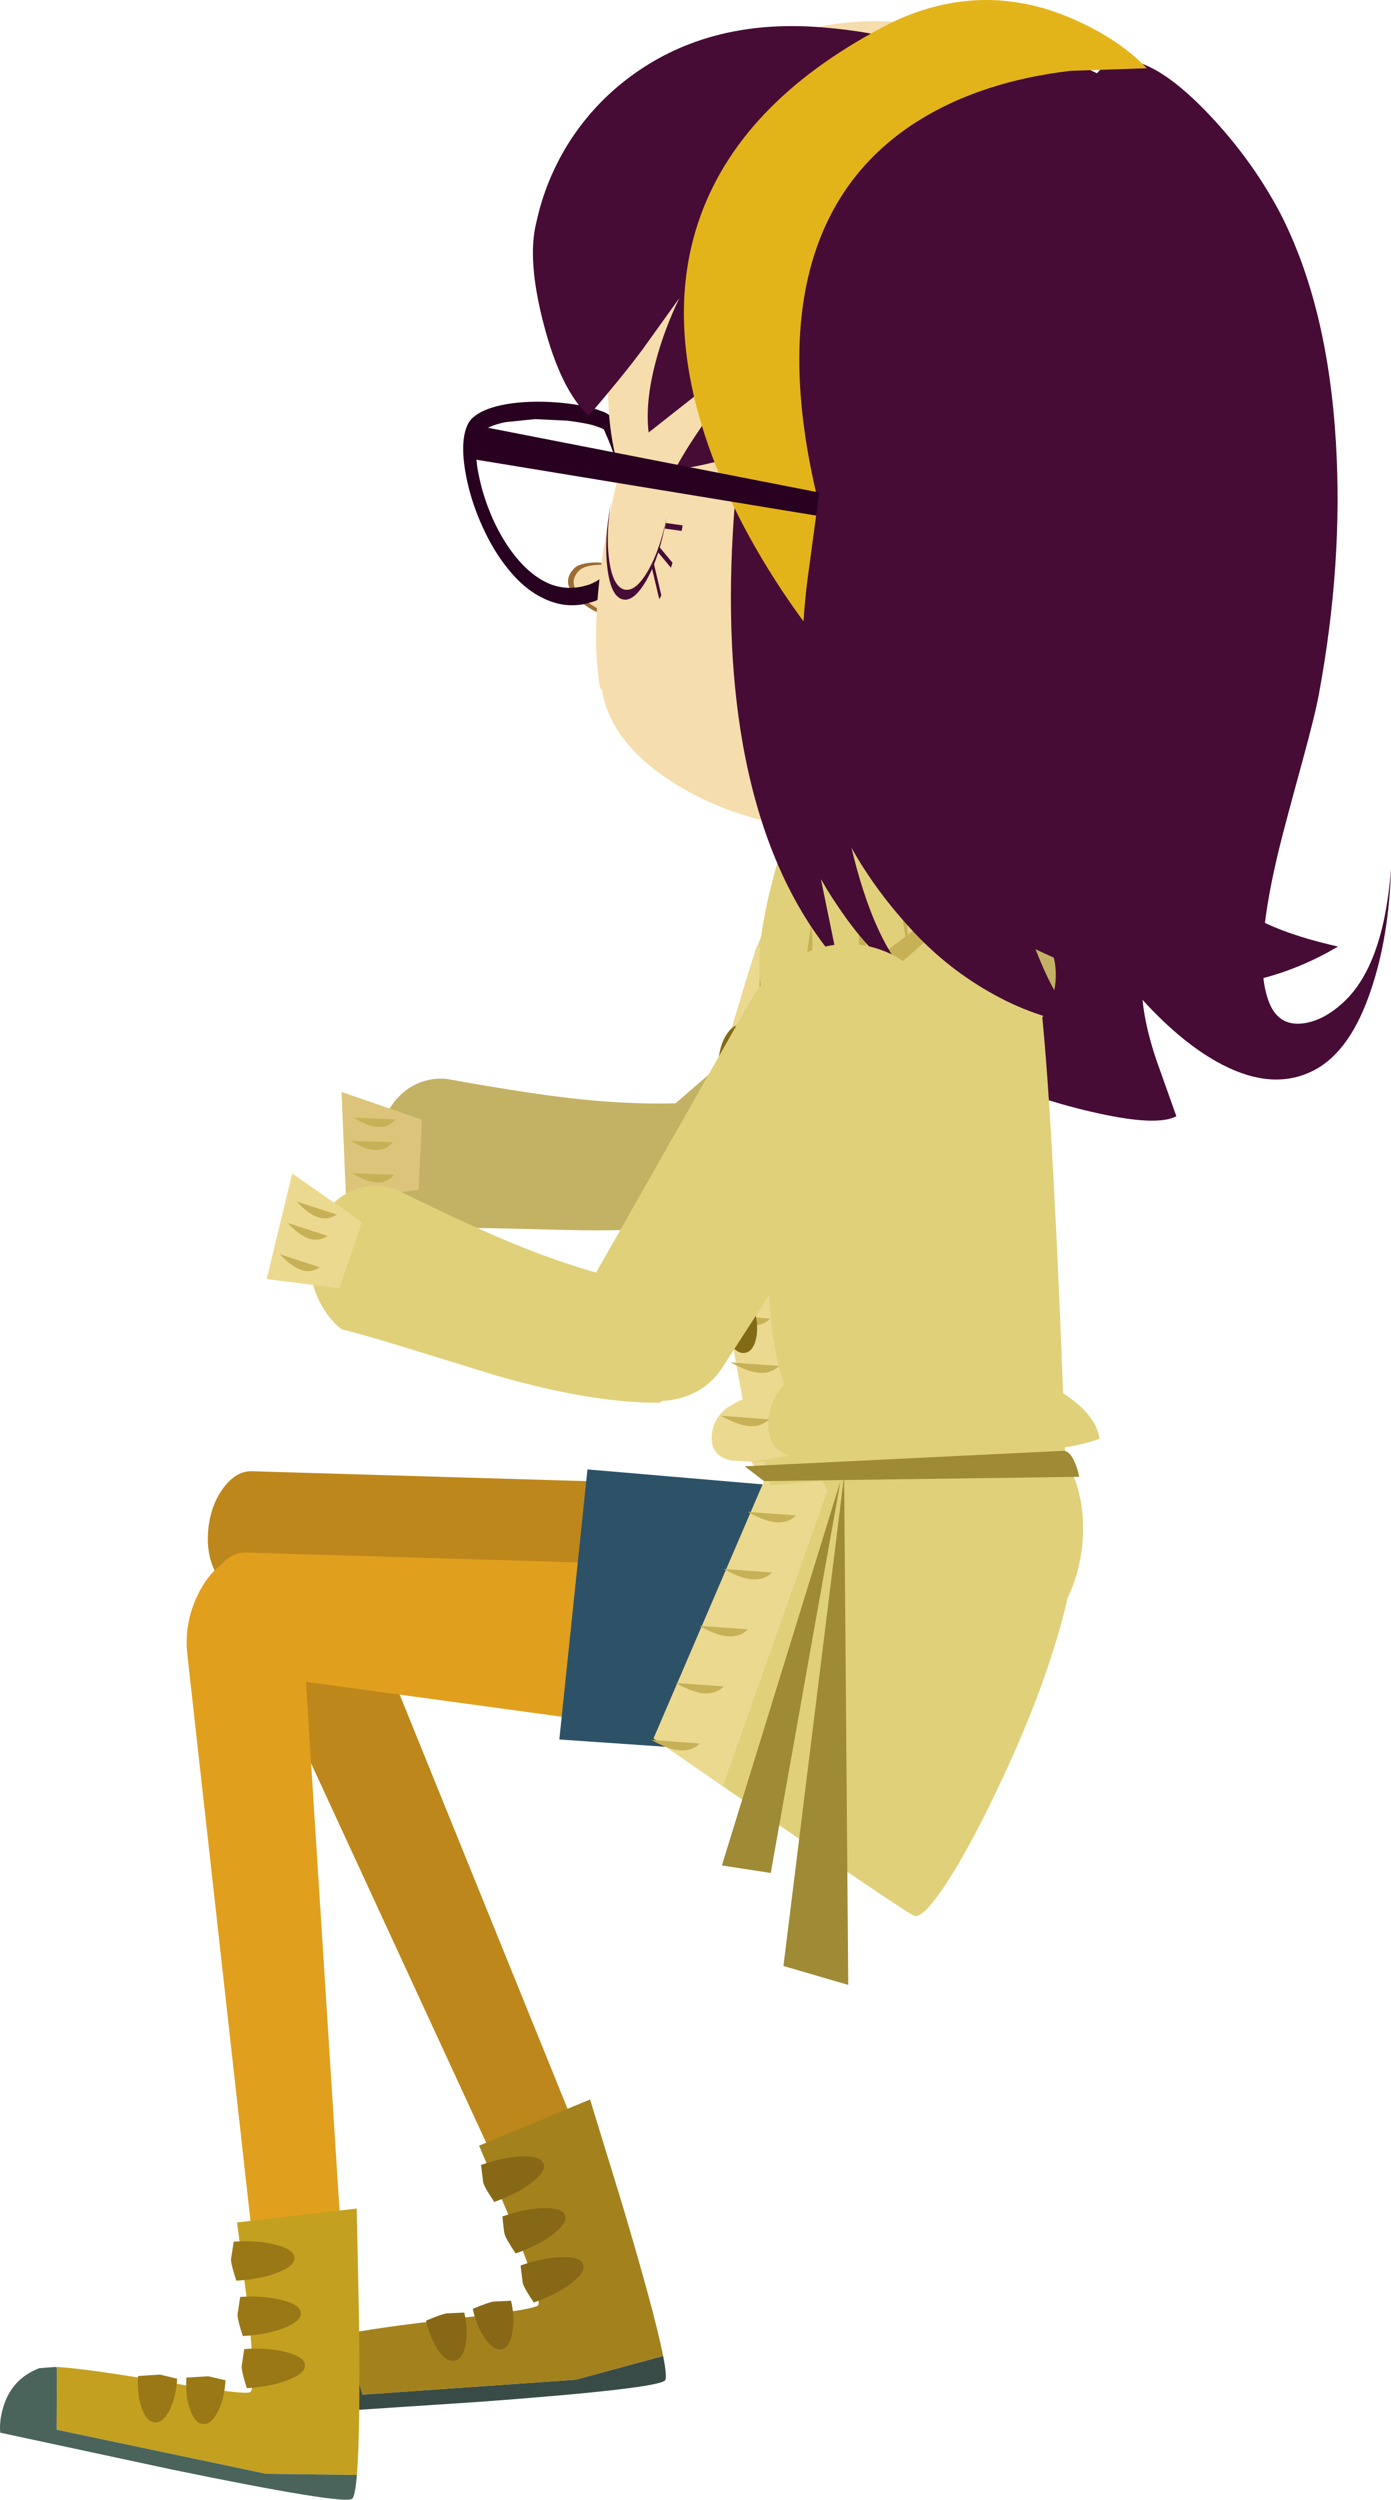 <?xml version="1.0" encoding="UTF-8" standalone="no"?>
<svg xmlns:xlink="http://www.w3.org/1999/xlink" height="963.55px" width="536.55px" xmlns="http://www.w3.org/2000/svg">
  <g transform="matrix(1.0, 0.0, 0.0, 1.0, 300.45, 475.2)">
    <path d="M163.7 -433.35 Q181.8 -414.9 193.3 -393.15 211.7 -357.45 214.85 -304.7 217.65 -258.2 208.3 -207.7 206.8 -199.55 201.8 -181.3 195.15 -157.05 193.2 -149.1 183.15 -108.3 188.2 -91.45 191.4 -79.8 201.45 -80.65 209.8 -81.4 217.95 -89.05 233.25 -103.35 236.1 -140.25 235.3 -114.1 228.45 -93.85 220.7 -70.45 206.95 -62.95 191.2 -54.4 171.05 -64.8 155.95 -72.6 140.25 -89.8 141.3 -79.3 145.6 -66.6 L153.3 -44.95 Q146.05 -41.0 123.0 -46.1 100.4 -51.0 74.8 -61.9 47.0 -73.75 28.75 -87.25 7.7 -102.75 4.8 -116.7 7.75 -107.5 14.2 -108.05 19.65 -108.55 26.7 -115.8 32.8 -121.95 37.95 -130.75 42.85 -139.1 43.5 -143.85 45.8 -160.45 44.25 -186.1 43.35 -200.6 41.05 -229.4 38.2 -261.35 38.1 -276.55 37.95 -302.65 43.1 -324.7 45.55 -335.55 53.8 -359.6 63.1 -386.65 64.8 -383.55 L126.75 -451.4 Q141.15 -456.2 163.7 -433.35" fill="#460c35" fill-rule="evenodd" stroke="none"/>
    <path d="M-209.45 141.7 Q-214.55 130.6 -212.85 118.35 -211.15 105.95 -203.5 99.7 -195.65 93.3 -186.5 97.3 -177.4 101.25 -172.6 113.1 L-74.7 354.5 Q-72.25 360.55 -74.85 366.9 -77.45 373.25 -83.5 376.2 -87.4 378.05 -91.5 377.9 -95.6 377.7 -99.0 375.5 -102.5 373.2 -104.3 369.35 L-209.45 141.7" fill="#bd871b" fill-rule="evenodd" stroke="none"/>
    <path d="M-115.65 351.85 L-72.85 334.05 -60.7 373.6 Q-47.9 416.45 -44.65 432.95 L-78.4 442.1 -160.65 447.85 -167.05 424.95 -167.75 424.7 Q-158.65 422.4 -124.2 418.45 -94.2 415.05 -92.9 413.4 -91.1 411.05 -103.2 381.2 L-115.65 351.85" fill="#a3821e" fill-rule="evenodd" stroke="none"/>
    <path d="M-43.9 442.3 Q-46.35 445.45 -114.0 450.5 L-181.15 454.95 Q-182.85 450.65 -182.75 445.0 -182.55 433.65 -173.55 426.85 -172.1 425.75 -167.75 424.7 L-167.05 424.95 -160.65 447.85 -78.4 442.1 -44.65 432.95 Q-43.05 441.15 -43.9 442.3" fill="#394b46" fill-rule="evenodd" stroke="none"/>
    <path d="M-90.75 358.8 Q-89.7 361.75 -95.3 366.05 -100.85 370.4 -109.8 373.55 -113.4 368.2 -114.05 366.15 L-114.9 359.3 Q-105.95 356.15 -98.85 356.0 -91.8 355.85 -90.75 358.8" fill="#876816" fill-rule="evenodd" stroke="none"/>
    <path d="M-82.5 378.7 Q-81.45 381.65 -87.0 385.95 -92.6 390.3 -101.55 393.4 -105.15 388.05 -105.8 386.0 -106.1 385.0 -106.65 379.15 -97.65 376.0 -90.6 375.9 -83.55 375.75 -82.5 378.7" fill="#876816" fill-rule="evenodd" stroke="none"/>
    <path d="M-80.0 404.85 Q-85.6 409.2 -94.55 412.3 -98.15 407.0 -98.8 404.9 L-99.65 398.05 Q-90.65 394.9 -83.6 394.8 -76.55 394.65 -75.5 397.6 -74.4 400.55 -80.0 404.85" fill="#876816" fill-rule="evenodd" stroke="none"/>
    <path d="M-106.95 430.3 Q-110.05 430.9 -113.3 426.35 -116.55 421.8 -118.1 414.75 -112.3 412.35 -110.1 411.95 L-103.3 411.65 Q-101.75 418.7 -102.85 424.15 -103.9 429.65 -106.95 430.3" fill="#876816" fill-rule="evenodd" stroke="none"/>
    <path d="M-120.9 428.7 Q-121.95 434.15 -125.0 434.75 -128.05 435.45 -131.3 430.9 -134.55 426.35 -136.1 419.3 -130.25 416.85 -128.15 416.5 L-121.35 416.2 Q-119.8 423.25 -120.9 428.7" fill="#876816" fill-rule="evenodd" stroke="none"/>
    <path d="M33.1 159.95 Q21.85 169.25 7.8 167.35 L-209.25 137.75 Q-214.85 136.45 -217.95 129.55 -221.05 122.65 -220.05 113.7 -218.95 104.45 -214.1 98.1 -209.2 91.7 -203.25 91.9 L14.4 98.35 Q28.5 98.75 37.8 109.65 47.15 120.65 45.75 135.6 44.35 150.6 33.1 159.95" fill="#bd871b" fill-rule="evenodd" stroke="none"/>
    <path d="M-192.25 127.65 Q-184.9 134.3 -184.1 147.05 L-167.6 406.55 Q-167.2 413.05 -171.7 418.2 -176.15 423.4 -182.9 424.3 -187.15 424.85 -191.0 423.35 -194.85 421.85 -197.4 418.7 -200.0 415.4 -200.45 411.2 L-228.2 162.45 Q-229.5 150.3 -224.0 139.2 -218.45 128.05 -209.15 124.55 -199.65 121.0 -192.25 127.65" fill="#e19f1e" fill-rule="evenodd" stroke="none"/>
    <path d="M12.05 129.7 Q26.15 130.05 35.45 141.0 44.8 152.0 43.4 166.95 42.0 181.95 30.7 191.3 19.45 200.6 5.4 198.7 L-211.6 169.1 Q-217.2 167.85 -220.3 160.9 -223.4 153.95 -222.4 145.0 -221.35 135.85 -216.45 129.45 -211.6 123.1 -205.6 123.25 L12.05 129.7" fill="#e19f1e" fill-rule="evenodd" stroke="none"/>
    <path d="M35.1 100.5 L21.55 202.6 -84.7 195.3 -73.85 91.2 35.1 100.5" fill="#2d5268" fill-rule="evenodd" stroke="none"/>
    <path d="M21.05 65.75 Q41.1 51.1 65.8 54.95 90.5 58.75 105.35 78.75 120.25 98.75 116.65 123.25 113.0 147.7 93.0 162.3 72.95 176.95 48.3 173.1 23.6 169.3 8.7 149.3 -6.2 129.3 -2.55 104.85 1.05 80.3 21.05 65.75" fill="#e0d07a" fill-rule="evenodd" stroke="none"/>
    <path d="M6.8 97.65 Q35.7 97.05 63.15 102.35 118.1 113.15 110.8 143.15 102.3 178.4 80.15 222.95 70.6 242.05 63.0 253.1 54.95 264.85 51.9 263.15 43.5 258.5 -48.35 194.85 L6.8 97.65" fill="#e0d07a" fill-rule="evenodd" stroke="none"/>
    <path d="M15.4 93.85 Q17.7 96.85 18.65 99.45 L-21.6 213.3 -48.35 194.85 -5.75 95.7 -10.7 88.15 4.0 85.9 Q10.8 87.85 15.4 93.85" fill="#ecd990" fill-rule="evenodd" stroke="none"/>
    <path d="M-12.05 107.55 L6.65 108.95 Q3.1 112.4 -2.6 111.4 -6.5 110.65 -12.05 107.55" fill="#c7b157" fill-rule="evenodd" stroke="none"/>
    <path d="M-2.65 130.95 Q-6.2 134.4 -11.9 133.35 -15.8 132.65 -21.35 129.55 L-2.65 130.95" fill="#c7b157" fill-rule="evenodd" stroke="none"/>
    <path d="M-11.95 152.85 Q-15.5 156.4 -21.2 155.35 -25.05 154.65 -30.65 151.5 L-11.95 152.85" fill="#c7b157" fill-rule="evenodd" stroke="none"/>
    <path d="M-21.25 174.85 Q-24.8 178.35 -30.5 177.3 -34.4 176.55 -39.9 173.5 L-21.25 174.85" fill="#c7b157" fill-rule="evenodd" stroke="none"/>
    <path d="M-30.5 196.85 Q-34.05 200.3 -39.75 199.3 -43.7 198.55 -49.2 195.45 L-30.5 196.85" fill="#c7b157" fill-rule="evenodd" stroke="none"/>
    <path d="M1.75 282.6 L25.15 93.65 26.75 289.9 1.75 282.6" fill="#9f8a35" fill-rule="evenodd" stroke="none"/>
    <path d="M-3.15 246.75 L-22.0 243.85 23.75 95.7 -3.15 246.75" fill="#9f8a35" fill-rule="evenodd" stroke="none"/>
    <path d="M95.3 -121.95 Q107.15 -112.5 106.8 -98.75 106.5 -84.95 94.15 -75.4 L-16.2 9.5 Q-21.4 13.45 -28.0 14.6 -34.35 15.7 -40.85 14.05 -50.95 11.35 -57.7 3.1 -65.25 -6.15 -64.7 -17.55 -64.2 -28.9 -55.85 -36.1 L41.85 -120.65 Q52.75 -130.1 68.3 -130.55 84.0 -131.05 95.3 -121.95" fill="#c3b263" fill-rule="evenodd" stroke="none"/>
    <path d="M-147.8 -51.2 Q-144.2 -55.45 -139.3 -57.6 -134.1 -59.85 -128.25 -59.35 -94.95 -53.3 -75.3 -51.35 -45.7 -48.4 -21.1 -51.2 -11.65 -51.6 -5.85 -44.35 -0.05 -37.0 -1.3 -26.05 -1.65 -20.9 -3.55 -16.2 -5.35 -11.75 -8.4 -8.2 -33.15 -0.85 -71.05 -0.95 -78.2 -0.95 -102.8 -1.6 -122.25 -2.1 -133.9 -1.75 -139.0 -3.8 -143.3 -7.95 -147.55 -12.0 -150.25 -17.35 -153.05 -22.85 -153.8 -29.0 -154.55 -35.5 -152.95 -41.3 -151.35 -46.9 -147.8 -51.2" fill="#c3b263" fill-rule="evenodd" stroke="none"/>
    <path d="M-166.95 -12.35 L-168.7 -54.3 -137.7 -43.6 -139.0 -16.65 -166.95 -12.35" fill="#dcc57a" fill-rule="evenodd" stroke="none"/>
    <path d="M-155.8 -40.95 Q-159.15 -41.45 -164.05 -44.35 L-147.8 -43.75 Q-150.85 -40.1 -155.8 -40.95" fill="#c7b157" fill-rule="evenodd" stroke="none"/>
    <path d="M-156.9 -32.05 Q-160.3 -32.55 -165.1 -35.45 L-148.9 -34.9 Q-151.95 -31.25 -156.9 -32.05" fill="#c7b157" fill-rule="evenodd" stroke="none"/>
    <path d="M-156.45 -19.55 Q-159.85 -20.1 -164.65 -22.95 L-148.45 -22.4 Q-151.5 -18.75 -156.45 -19.55" fill="#c7b157" fill-rule="evenodd" stroke="none"/>
    <path d="M65.25 -139.6 Q71.6 -136.5 78.9 -130.95 93.4 -119.65 97.9 -106.9 102.4 -94.15 106.9 -1.9 109.15 44.3 110.5 87.9 L-3.3 97.3 Q-10.05 71.3 -16.3 41.0 -28.8 -19.6 -26.35 -41.15 -23.85 -62.7 -11.55 -100.45 -5.4 -119.25 0.25 -133.8 L65.25 -139.6" fill="#e0d07a" fill-rule="evenodd" stroke="none"/>
    <path d="M110.3 62.25 Q122.55 70.55 123.65 79.4 109.15 84.75 84.75 83.75 L45.05 82.0 30.65 83.85 10.45 86.85 Q-16.2 90.3 -22.35 85.2 -26.8 80.55 -24.05 75.4 -21.7 70.9 -14.5 66.75 -8.15 63.05 -0.2 60.75 7.45 58.55 12.2 58.85 L92.05 55.3 Q98.9 54.4 110.3 62.25" fill="#e0d07a" fill-rule="evenodd" stroke="none"/>
    <path d="M-8.45 -110.85 L7.1 -98.65 Q1.7 -71.15 -1.6 -37.8 -8.25 28.95 2.05 58.35 -4.35 65.65 -4.1 74.4 -3.85 83.55 4.0 85.9 L-10.7 88.15 -18.4 87.8 Q-26.05 86.05 -25.95 79.0 -25.85 71.95 -19.9 67.35 L-15.8 64.95 -13.95 64.2 Q-18.45 41.1 -22.1 14.7 -29.45 -37.95 -25.2 -53.8 -18.45 -79.15 -8.45 -110.85" fill="#ecd990" fill-rule="evenodd" stroke="none"/>
    <path d="M-14.2 -82.3 L4.5 -80.9 Q0.95 -77.45 -4.75 -78.5 -8.65 -79.2 -14.2 -82.3" fill="#c7b157" fill-rule="evenodd" stroke="none"/>
    <path d="M-16.7 -65.3 L2.0 -63.95 Q-1.55 -60.45 -7.25 -61.5 -11.1 -62.2 -16.7 -65.3" fill="#c7b157" fill-rule="evenodd" stroke="none"/>
    <path d="M-0.75 -45.5 Q-4.3 -42.05 -10.0 -43.05 -13.9 -43.8 -19.45 -46.9 L-0.75 -45.5" fill="#c7b157" fill-rule="evenodd" stroke="none"/>
    <path d="M-3.45 -27.0 Q-7.0 -23.55 -12.7 -24.6 -16.65 -25.3 -22.15 -28.4 L-3.45 -27.0" fill="#c7b157" fill-rule="evenodd" stroke="none"/>
    <path d="M-1.75 -7.9 Q-5.3 -4.4 -11.0 -5.4 -14.95 -6.15 -20.45 -9.3 L-1.75 -7.9" fill="#c7b157" fill-rule="evenodd" stroke="none"/>
    <path d="M-3.85 11.4 Q-7.4 14.9 -13.1 13.85 -17.05 13.15 -22.55 10.05 L-3.85 11.4" fill="#c7b157" fill-rule="evenodd" stroke="none"/>
    <path d="M-3.3 33.05 Q-6.85 36.5 -12.55 35.45 -16.45 34.75 -22.0 31.65 L-3.3 33.05" fill="#c7b157" fill-rule="evenodd" stroke="none"/>
    <path d="M-18.65 49.95 L0.05 51.3 Q-3.5 54.8 -9.2 53.75 -13.1 53.0 -18.65 49.95" fill="#c7b157" fill-rule="evenodd" stroke="none"/>
    <path d="M-3.75 71.9 Q-7.3 75.35 -13.0 74.3 -16.85 73.6 -22.45 70.5 L-3.75 71.9" fill="#c7b157" fill-rule="evenodd" stroke="none"/>
    <path d="M-23.1 -68.2 Q-22.3 -73.55 -19.8 -77.05 -17.3 -80.5 -14.55 -80.1 -11.8 -79.7 -10.4 -75.55 -9.0 -71.5 -9.8 -66.15 -10.6 -60.8 -13.1 -57.35 -15.6 -53.85 -18.35 -54.25 -21.1 -54.65 -22.5 -58.75 -23.9 -62.85 -23.1 -68.2" fill="#836b16" fill-rule="evenodd" stroke="none"/>
    <path d="M-26.55 -16.7 Q-27.55 -22.0 -26.3 -26.1 -25.1 -30.2 -22.35 -30.75 -19.6 -31.25 -16.95 -27.8 -14.3 -24.4 -13.35 -19.1 -12.35 -13.8 -13.55 -9.65 -14.8 -5.5 -17.55 -5.0 -20.3 -4.5 -22.9 -7.9 -25.55 -11.3 -26.55 -16.7" fill="#836b16" fill-rule="evenodd" stroke="none"/>
    <path d="M-22.05 34.6 Q-23.05 29.3 -21.8 25.15 -20.6 21.05 -17.85 20.55 -15.1 20.05 -12.45 23.45 -9.8 26.95 -8.85 32.25 -7.85 37.55 -9.05 41.7 -10.25 45.8 -13.0 46.25 -15.75 46.8 -18.4 43.4 -21.05 39.95 -22.05 34.6" fill="#836b16" fill-rule="evenodd" stroke="none"/>
    <path d="M21.7 -135.65 L20.95 -176.55 58.35 -176.45 59.6 -138.85 21.7 -135.65" fill="#e9c790" fill-rule="evenodd" stroke="none"/>
    <path d="M69.15 -124.35 Q54.7 -110.15 38.55 -97.0 6.3 -70.8 -2.15 -76.3 -10.6 -81.8 -5.85 -112.4 -3.45 -127.65 0.65 -141.85 L69.15 -124.35" fill="#c7b157" fill-rule="evenodd" stroke="none"/>
    <path d="M64.4 -155.4 L69.1 -130.8 Q54.65 -118.15 38.5 -106.5 6.2 -83.15 -2.25 -88.05 -10.7 -92.95 -5.9 -120.15 -3.5 -133.7 0.6 -146.35 L64.4 -155.4" fill="#e0d07a" fill-rule="evenodd" stroke="none"/>
    <path d="M12.4 -118.7 Q14.65 -102.85 7.5 -84.35 L12.4 -118.7" fill="#c7b157" fill-rule="evenodd" stroke="none"/>
    <path d="M33.6 -109.05 Q33.65 -100.9 30.55 -95.6 L31.05 -122.5 Q33.55 -116.45 33.6 -109.05" fill="#c7b157" fill-rule="evenodd" stroke="none"/>
    <path d="M45.95 -132.2 Q48.45 -127.3 49.3 -120.15 49.8 -115.95 49.85 -107.55 L45.95 -132.2" fill="#c7b157" fill-rule="evenodd" stroke="none"/>
    <path d="M-79.3 -255.8 Q-76.95 -258.45 -69.95 -258.4 L-59.7 -257.4 -65.35 -237.65 Q-72.0 -239.05 -77.4 -244.15 -84.2 -250.3 -79.3 -255.8" fill="#9c6c33" fill-rule="evenodd" stroke="none"/>
    <path d="M-75.2 -244.25 Q-82.0 -250.05 -77.2 -255.15 -73.35 -259.05 -57.55 -256.5 L-63.05 -238.25 Q-69.65 -239.55 -75.2 -244.25" fill="#f6ddad" fill-rule="evenodd" stroke="none"/>
    <path d="M-67.5 -316.4 Q-65.75 -315.6 -64.45 -314.35 L-63.85 -313.4 -61.45 -308.1 Q-58.9 -301.75 -57.85 -296.75 L-57.45 -295.05 -55.95 -285.1 Q-55.05 -276.65 -55.55 -269.7 -56.15 -260.3 -59.65 -253.75 -63.95 -245.8 -71.9 -243.2 L-74.55 -242.5 -74.65 -242.45 Q-82.95 -240.65 -91.1 -244.7 -98.4 -248.25 -104.55 -256.0 -110.2 -262.95 -114.4 -272.3 -118.3 -280.85 -120.25 -289.75 -122.05 -297.95 -121.75 -304.1 -121.3 -311.25 -118.15 -314.15 -114.4 -317.45 -107.2 -319.0 -99.05 -320.75 -88.3 -320.25 -78.65 -319.75 -71.4 -317.75 L-67.5 -316.4 M-67.5 -309.65 L-68.4 -310.15 -71.7 -311.3 Q-75.75 -312.35 -81.75 -313.05 L-94.0 -313.65 -105.7 -312.45 -105.85 -312.4 Q-112.15 -311.05 -114.95 -308.5 -116.55 -307.2 -116.75 -302.7 -117.05 -297.6 -115.5 -290.75 -113.8 -282.95 -110.3 -275.05 -106.5 -266.7 -101.55 -260.6 -89.75 -246.15 -76.0 -249.1 L-73.7 -249.7 Q-67.05 -251.95 -63.8 -258.1 -61.15 -263.15 -60.45 -271.3 -60.0 -277.4 -60.8 -285.05 -61.25 -288.85 -62.25 -294.45 L-62.5 -295.75 Q-63.5 -300.2 -65.75 -305.55 L-67.5 -309.65" fill="#280120" fill-rule="evenodd" stroke="none"/>
    <path d="M141.65 -423.95 Q172.3 -394.5 176.1 -358.7 182.55 -298.15 150.5 -250.05 142.4 -237.75 126.8 -220.15 114.75 -206.55 113.55 -202.15 112.75 -191.05 104.85 -181.45 97.15 -172.2 84.0 -165.7 56.1 -151.9 18.35 -154.95 -15.9 -157.8 -40.55 -173.4 -65.0 -188.9 -68.25 -209.35 -68.95 -209.9 -69.1 -210.45 -70.85 -222.2 -70.5 -233.9 -69.85 -259.65 -61.45 -293.9 -68.1 -313.8 -65.05 -348.45 -63.5 -366.0 -60.45 -382.75 -59.95 -389.4 -58.3 -396.05 L-58.0 -400.5 Q-41.55 -443.6 -3.3 -459.25 30.75 -473.1 72.55 -462.25 112.55 -451.85 141.65 -423.95" fill="#f6ddad" fill-rule="evenodd" stroke="none"/>
    <path d="M84.65 -454.45 Q89.0 -458.7 100.65 -455.35 148.45 -441.9 176.45 -396.5 187.2 -379.0 192.75 -360.05 197.7 -343.3 196.9 -331.75 196.0 -314.15 190.9 -296.0 185.9 -278.05 177.55 -262.25 168.05 -240.9 152.7 -218.95 132.2 -189.5 117.6 -186.55 114.35 -205.05 118.75 -238.2 119.9 -247.2 122.55 -265.15 124.65 -280.6 125.1 -290.7 125.2 -297.2 126.05 -315.1 126.7 -332.8 126.3 -344.9 125.0 -381.9 113.2 -394.5 48.3 -402.75 84.65 -454.45" fill="#460c35" fill-rule="evenodd" stroke="none"/>
    <path d="M49.45 -458.9 Q67.05 -453.45 86.4 -440.95 L77.2 -446.2 Q85.4 -439.45 89.35 -434.0 94.75 -426.7 95.35 -418.65 96.85 -399.3 70.3 -370.45 L45.85 -343.8 Q32.2 -329.6 21.2 -320.7 -7.1 -298.1 -40.05 -294.25 -35.35 -303.25 -25.75 -316.55 L-9.7 -338.85 Q-18.55 -333.3 -30.35 -324.15 L-50.25 -308.5 Q-51.65 -320.1 -47.6 -335.5 -44.4 -347.8 -38.4 -360.3 L-52.75 -340.3 Q-60.45 -330.0 -73.4 -314.9 -84.15 -324.9 -90.75 -350.3 -97.25 -375.2 -93.55 -389.55 -90.15 -405.3 -81.6 -419.3 -72.5 -433.95 -59.0 -444.4 -28.05 -468.35 16.75 -464.65 35.85 -463.1 49.45 -458.9" fill="#460c35" fill-rule="evenodd" stroke="none"/>
    <path d="M7.85 -395.3 Q13.55 -397.55 17.75 -394.15 31.25 -383.2 25.7 -319.75 11.55 -196.65 32.5 -132.15 38.1 -114.8 45.6 -104.15 L48.35 -100.45 Q48.45 -100.15 46.1 -101.3 37.3 -105.6 25.85 -121.4 20.15 -129.35 16.2 -136.35 L22.75 -104.4 Q-4.55 -136.0 -13.9 -188.2 -21.3 -229.9 -16.85 -282.85 -13.75 -320.7 -5.0 -360.35 -0.6 -380.15 3.1 -392.4 L7.85 -395.3" fill="#460c35" fill-rule="evenodd" stroke="none"/>
    <path d="M112.5 -447.9 Q78.25 -443.85 54.0 -428.8 20.1 -407.65 11.05 -367.4 -0.2 -317.0 28.25 -239.5 30.6 -226.9 26.1 -222.7 24.7 -221.4 22.75 -221.1 L21.1 -221.05 15.25 -228.1 Q8.05 -237.25 1.25 -247.45 -20.5 -280.25 -30.0 -312.05 -43.25 -356.45 -30.1 -392.4 -13.6 -437.45 43.45 -466.5 78.6 -483.25 113.75 -467.75 131.3 -460.0 141.9 -448.9 L112.5 -447.9" fill="#e3b41a" fill-rule="evenodd" stroke="none"/>
    <path d="M115.8 94.05 L-5.75 95.7 -13.2 90.0 109.35 84.05 Q112.25 83.75 114.3 88.9 115.35 91.45 115.8 94.05" fill="#9f8a35" fill-rule="evenodd" stroke="none"/>
    <path d="M-162.85 376.1 L-162.0 417.4 Q-161.4 462.05 -162.8 478.8 L-197.8 478.35 -278.6 461.35 -278.5 437.55 -279.15 437.15 Q-269.7 437.4 -235.45 443.15 -205.6 448.1 -203.9 446.85 -201.5 445.05 -205.0 413.1 L-209.0 381.45 -162.85 376.1" fill="#c4a020" fill-rule="evenodd" stroke="none"/>
    <path d="M-164.65 488.0 Q-167.85 490.35 -234.4 476.65 L-300.35 462.5 Q-300.8 457.9 -299.15 452.5 -295.85 441.7 -285.35 437.65 L-279.15 437.15 -278.5 437.55 -278.6 461.35 -197.8 478.35 -162.8 478.8 Q-163.45 487.1 -164.65 488.0" fill="#4a645c" fill-rule="evenodd" stroke="none"/>
    <path d="M-193.95 390.1 Q-187.1 391.9 -186.9 395.0 -186.65 398.15 -193.25 400.75 -199.8 403.35 -209.3 403.9 -211.3 397.85 -211.35 395.65 L-210.3 388.85 Q-200.8 388.25 -193.95 390.1" fill="#9a7816" fill-rule="evenodd" stroke="none"/>
    <path d="M-184.4 416.35 Q-184.15 419.45 -190.75 422.1 -197.3 424.7 -206.8 425.25 -208.8 419.15 -208.85 416.95 L-207.8 410.15 Q-198.3 409.6 -191.45 411.45 -184.6 413.2 -184.4 416.35" fill="#9a7816" fill-rule="evenodd" stroke="none"/>
    <path d="M-182.8 436.45 Q-182.6 439.55 -189.2 442.15 -195.75 444.75 -205.25 445.35 -207.2 439.2 -207.25 437.0 L-206.25 430.25 Q-196.75 429.65 -189.9 431.5 -183.0 433.3 -182.8 436.45" fill="#9a7816" fill-rule="evenodd" stroke="none"/>
    <path d="M-213.45 442.3 Q-213.9 449.5 -216.45 454.4 -219.0 459.4 -222.1 459.15 -225.25 458.95 -227.1 453.7 -229.0 448.45 -228.55 441.25 L-220.1 440.75 -213.45 442.3" fill="#9a7816" fill-rule="evenodd" stroke="none"/>
    <path d="M-232.1 441.7 Q-232.55 448.9 -235.05 453.85 -237.6 458.75 -240.7 458.55 -243.85 458.35 -245.75 453.1 -247.65 447.85 -247.2 440.65 L-238.75 440.1 -232.1 441.7" fill="#9a7816" fill-rule="evenodd" stroke="none"/>
    <path d="M11.05 -108.25 Q25.65 -113.95 39.25 -109.1 53.55 -104.1 57.8 -90.9 62.1 -77.8 53.65 -64.7 L-22.0 52.2 Q-25.55 57.75 -31.4 61.0 -37.0 64.15 -43.7 64.7 -54.05 65.55 -63.15 60.0 -73.35 53.75 -76.65 42.8 -79.9 31.85 -74.45 22.25 L-10.6 -90.1 Q-3.45 -102.65 11.05 -108.25" fill="#e0d07a" fill-rule="evenodd" stroke="none"/>
    <path d="M-176.15 -6.05 Q-173.1 -11.0 -168.5 -14.1 -163.9 -17.3 -158.55 -17.95 -152.95 -18.65 -147.45 -16.6 -116.95 -1.55 -98.6 5.7 -70.9 16.7 -46.45 20.8 -37.2 23.0 -33.65 31.6 -30.1 40.15 -34.3 50.3 -36.05 55.15 -39.2 59.15 -42.2 63.0 -46.05 65.5 -71.9 65.65 -108.4 55.2 L-138.8 45.85 Q-157.45 40.0 -168.75 37.15 -173.05 33.7 -176.05 28.6 -179.05 23.5 -180.2 17.65 -181.4 11.55 -180.4 5.45 -179.35 -0.9 -176.15 -6.05" fill="#e0d07a" fill-rule="evenodd" stroke="none"/>
    <path d="M-187.75 -22.9 L-160.85 -4.1 -169.55 21.35 -197.6 17.85 -187.75 -22.9" fill="#ecd990" fill-rule="evenodd" stroke="none"/>
    <path d="M-170.55 -7.05 Q-174.5 -4.4 -179.0 -6.5 -182.15 -7.95 -186.0 -12.05 L-170.55 -7.05" fill="#c7b157" fill-rule="evenodd" stroke="none"/>
    <path d="M-182.5 1.75 Q-185.65 0.25 -189.5 -3.8 L-174.05 1.2 Q-178.0 3.8 -182.5 1.75" fill="#c7b157" fill-rule="evenodd" stroke="none"/>
    <path d="M-177.05 13.3 Q-181.0 15.95 -185.5 13.8 -188.65 12.35 -192.5 8.25 L-177.05 13.3" fill="#c7b157" fill-rule="evenodd" stroke="none"/>
    <path d="M-60.4 -244.2 Q-55.95 -242.95 -50.95 -251.8 -46.05 -260.65 -43.55 -274.5 L-43.25 -276.05 Q-45.85 -263.1 -50.6 -255.0 -55.4 -246.8 -59.75 -248.0 -64.0 -249.2 -65.45 -259.1 -66.85 -269.05 -64.7 -282.05 L-64.95 -280.6 Q-67.5 -266.7 -66.15 -256.1 -64.8 -245.4 -60.4 -244.2" fill="#460c35" fill-rule="evenodd" stroke="none"/>
    <path d="M-45.35 -245.7 L-48.25 -258.0 -49.05 -256.45 -46.15 -244.25 -45.35 -245.7" fill="#460c35" fill-rule="evenodd" stroke="none"/>
    <path d="M-41.05 -258.3 L-46.35 -264.65 -46.85 -262.6 -41.65 -256.35 -41.05 -258.3" fill="#460c35" fill-rule="evenodd" stroke="none"/>
    <path d="M-37.5 -270.55 L-37.15 -272.7 -43.65 -273.6 -44.0 -271.45 -37.5 -270.55" fill="#460c35" fill-rule="evenodd" stroke="none"/>
    <path d="M50.65 -270.5 L-120.05 -298.55 -118.05 -311.45 53.45 -277.95 50.65 -270.5" fill="#280120" fill-rule="evenodd" stroke="none"/>
    <path d="M184.85 -219.5 Q182.5 -214.3 177.6 -204.85 172.2 -194.45 170.2 -189.9 161.9 -172.1 161.6 -158.45 161.15 -136.8 178.6 -124.55 190.9 -115.9 215.65 -110.35 188.7 -94.35 157.6 -94.6 128.4 -94.9 98.95 -109.35 102.85 -99.5 106.25 -93.45 111.5 -84.05 117.0 -80.45 98.95 -82.5 80.55 -93.2 63.8 -102.9 50.75 -117.3 29.6 -140.3 19.35 -166.7 9.1 -193.05 9.15 -224.3 9.1 -235.85 10.9 -250.9 L14.5 -277.5 Q19.25 -311.2 17.65 -330.55 L89.4 -420.3 124.1 -391.7 Q158.9 -362.9 159.25 -361.65 L192.55 -259.1 Q199.5 -255.4 194.1 -239.85 192.75 -235.9 184.85 -219.5" fill="#460c35" fill-rule="evenodd" stroke="none"/>
  </g>
</svg>
